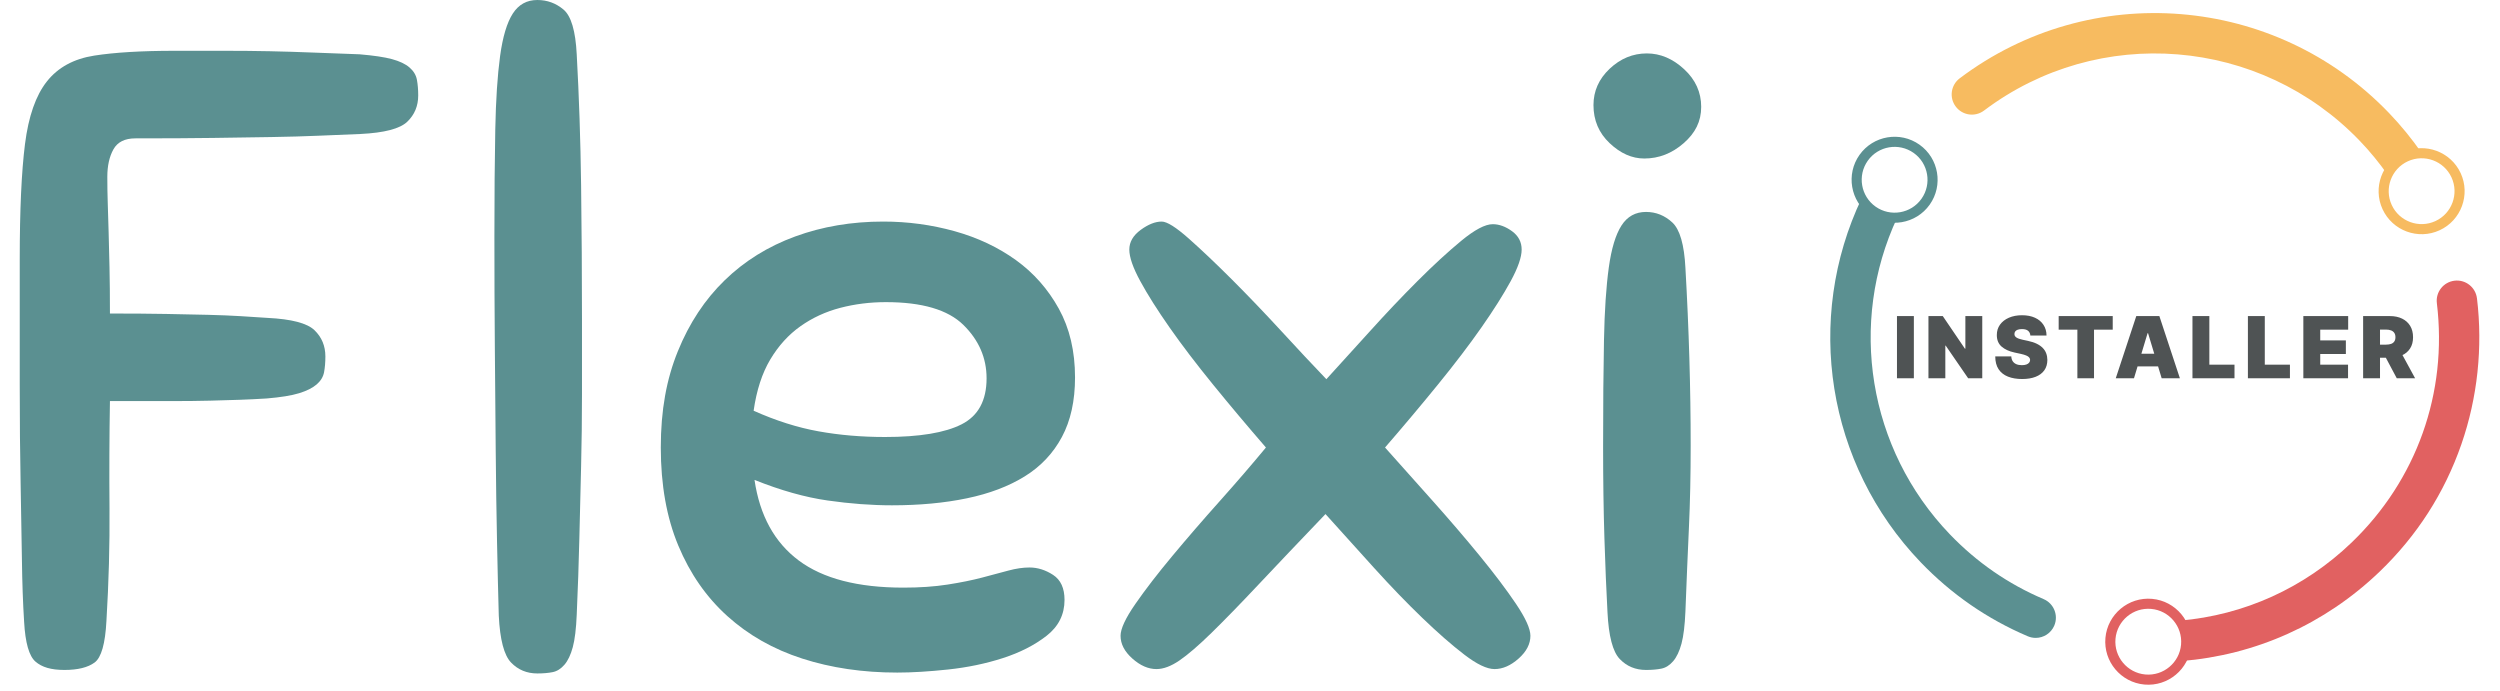 <svg width="380" height="105" viewBox="0 0 380 105" fill="none" xmlns="http://www.w3.org/2000/svg">
<path d="M3 39.402C3 31.947 3.266 26.113 3.799 21.897C4.331 17.684 5.44 14.509 7.127 12.38C8.811 10.25 11.207 8.941 14.315 8.453C17.421 7.967 21.503 7.721 26.562 7.721H34.282C36.59 7.721 38.828 7.743 41.005 7.787C43.179 7.834 45.351 7.9 47.527 7.987C49.702 8.076 52.073 8.167 54.649 8.253C56.779 8.433 58.421 8.675 59.574 8.985C60.726 9.298 61.615 9.717 62.237 10.25C62.856 10.782 63.235 11.403 63.368 12.113C63.501 12.825 63.568 13.624 63.568 14.509C63.568 16.107 63.013 17.438 61.904 18.503C60.792 19.568 58.421 20.189 54.782 20.366C52.564 20.455 50.409 20.546 48.326 20.633C46.24 20.721 43.887 20.788 41.271 20.832C38.653 20.879 35.7 20.921 32.419 20.965C29.135 21.012 25.184 21.032 20.571 21.032C18.974 21.032 17.862 21.587 17.243 22.696C16.622 23.807 16.312 25.205 16.312 26.889C16.312 28.22 16.332 29.551 16.378 30.883C16.422 32.214 16.465 33.678 16.511 35.275C16.556 36.873 16.598 38.67 16.644 40.666C16.689 42.663 16.711 44.993 16.711 47.655C19.992 47.655 22.854 47.677 25.297 47.721C27.737 47.768 29.867 47.81 31.686 47.855C33.504 47.901 35.125 47.968 36.545 48.054C37.963 48.143 39.341 48.234 40.672 48.32C44.31 48.5 46.682 49.119 47.794 50.184C48.903 51.249 49.458 52.58 49.458 54.178C49.458 55.065 49.391 55.864 49.258 56.574C49.125 57.286 48.745 57.905 48.126 58.437C47.505 58.97 46.615 59.416 45.464 59.768C44.31 60.123 42.669 60.389 40.539 60.567C39.119 60.656 37.763 60.722 36.479 60.767C35.192 60.813 33.683 60.855 31.953 60.9C30.222 60.946 28.159 60.966 25.763 60.966H16.711C16.622 66.291 16.598 71.729 16.644 77.273C16.689 82.819 16.531 88.521 16.178 94.378C15.999 97.839 15.4 99.949 14.381 100.701C13.361 101.453 11.83 101.832 9.789 101.832C7.748 101.832 6.372 101.411 5.396 100.568C4.418 99.725 3.843 97.706 3.666 94.511C3.486 91.671 3.377 88.543 3.333 85.126C3.286 81.712 3.22 77.805 3.133 73.412C3.044 69.02 3 64.05 3 58.504L3 39.402Z" fill="#5B9091"/>
<path d="M75.815 93.579C75.726 90.385 75.635 86.657 75.549 82.398C75.46 78.138 75.393 73.526 75.349 68.554C75.302 63.584 75.26 58.351 75.216 52.846C75.169 47.344 75.149 41.711 75.149 35.941C75.149 29.64 75.194 24.227 75.282 19.701C75.369 15.175 75.615 11.448 76.014 8.519C76.414 5.591 77.057 3.441 77.945 2.063C78.83 0.688 80.075 0 81.672 0C83.18 0 84.512 0.488 85.665 1.464C86.817 2.443 87.482 4.706 87.662 8.253C88.015 14.643 88.239 21.278 88.328 28.154C88.414 35.031 88.461 41.798 88.461 48.454V59.968C88.461 63.651 88.414 67.289 88.328 70.883C88.239 74.477 88.148 78.138 88.061 81.865C87.973 85.592 87.84 89.453 87.662 93.446C87.573 95.576 87.374 97.22 87.063 98.371C86.75 99.525 86.331 100.415 85.799 101.034C85.266 101.653 84.667 102.032 84.001 102.165C83.336 102.298 82.557 102.365 81.672 102.365C80.075 102.365 78.743 101.81 77.678 100.701C76.613 99.592 75.992 97.22 75.815 93.579Z" fill="#5B9091"/>
<path d="M135.584 76.807C132.476 76.807 129.214 76.563 125.8 76.075C122.383 75.589 118.678 74.544 114.685 72.947C115.483 78.36 117.724 82.444 121.407 85.193C125.088 87.944 130.392 89.32 137.314 89.32C139.797 89.32 142.04 89.166 144.037 88.854C146.033 88.543 147.784 88.188 149.295 87.789C150.803 87.389 152.135 87.037 153.288 86.724C154.44 86.413 155.505 86.258 156.483 86.258C157.725 86.258 158.924 86.637 160.077 87.389C161.229 88.144 161.808 89.408 161.808 91.183C161.808 93.402 160.896 95.223 159.079 96.641C157.26 98.061 155.039 99.192 152.423 100.035C149.805 100.881 147.032 101.453 144.103 101.766C141.175 102.076 138.599 102.232 136.383 102.232C131.144 102.232 126.332 101.52 121.939 100.102C117.547 98.684 113.753 96.53 110.558 93.646C107.363 90.764 104.878 87.19 103.103 82.93C101.326 78.671 100.441 73.701 100.441 68.021C100.441 62.342 101.306 57.638 103.037 53.379C104.767 49.119 107.141 45.525 110.159 42.596C113.174 39.668 116.748 37.452 120.874 35.941C125.001 34.432 129.46 33.678 134.253 33.678C137.98 33.678 141.594 34.166 145.102 35.142C148.607 36.12 151.711 37.585 154.42 39.535C157.126 41.487 159.298 43.95 160.942 46.923C162.584 49.898 163.405 53.379 163.405 57.372C163.405 60.922 162.74 63.941 161.408 66.424C160.077 68.909 158.191 70.906 155.751 72.414C153.308 73.925 150.38 75.032 146.965 75.742C143.549 76.454 139.755 76.807 135.584 76.807ZM134.652 45.924C132.256 45.924 129.946 46.213 127.73 46.79C125.511 47.369 123.49 48.3 121.673 49.585C119.854 50.872 118.323 52.56 117.081 54.643C115.836 56.729 114.995 59.325 114.551 62.431C117.924 63.941 121.207 64.982 124.402 65.559C127.597 66.138 130.969 66.424 134.519 66.424C139.755 66.424 143.637 65.781 146.167 64.494C148.696 63.209 149.96 60.88 149.96 57.505C149.96 54.399 148.782 51.695 146.433 49.385C144.081 47.078 140.154 45.924 134.652 45.924Z" fill="#5B9091"/>
<path d="M201.474 78.138C197.48 82.311 194.086 85.881 191.291 88.854C188.495 91.829 186.119 94.267 184.169 96.175C182.216 98.085 180.595 99.483 179.31 100.368C178.023 101.256 176.847 101.699 175.782 101.699C174.538 101.699 173.32 101.167 172.122 100.102C170.924 99.037 170.325 97.885 170.325 96.641C170.325 95.576 171.077 93.959 172.588 91.782C174.096 89.608 175.96 87.19 178.179 84.528C180.395 81.865 182.791 79.092 185.367 76.208C187.94 73.326 190.292 70.597 192.422 68.021C189.58 64.74 186.898 61.545 184.368 58.437C181.839 55.331 179.643 52.447 177.779 49.785C175.916 47.122 174.429 44.773 173.32 42.73C172.208 40.688 171.656 39.091 171.656 37.938C171.656 36.784 172.233 35.788 173.386 34.942C174.538 34.099 175.603 33.678 176.581 33.678C177.38 33.678 178.755 34.543 180.708 36.274C182.658 38.004 184.854 40.09 187.297 42.53C189.737 44.973 192.222 47.568 194.752 50.317C197.281 53.068 199.564 55.509 201.607 57.638C203.557 55.509 205.754 53.093 208.196 50.384C210.637 47.677 213.055 45.126 215.451 42.73C217.847 40.334 220.064 38.292 222.107 36.606C224.148 34.922 225.745 34.077 226.899 34.077C227.875 34.077 228.849 34.432 229.828 35.142C230.804 35.854 231.292 36.786 231.292 37.938C231.292 39.089 230.737 40.688 229.628 42.73C228.516 44.773 227.032 47.122 225.169 49.785C223.305 52.447 221.109 55.331 218.579 58.437C216.05 61.545 213.366 64.74 210.526 68.021C212.742 70.506 215.138 73.193 217.714 76.075C220.288 78.959 222.684 81.754 224.902 84.461C227.119 87.17 228.962 89.608 230.427 91.782C231.891 93.959 232.623 95.576 232.623 96.641C232.623 97.885 232.024 99.037 230.826 100.102C229.628 101.167 228.408 101.699 227.165 101.699C226.012 101.699 224.481 100.967 222.573 99.503C220.663 98.039 218.533 96.175 216.183 93.912C213.832 91.649 211.391 89.12 208.862 86.325C206.333 83.529 203.87 80.8 201.474 78.138Z" fill="#5B9091"/>
<path d="M250.328 8.12C252.369 8.12 254.255 8.919 255.985 10.516C257.716 12.113 258.581 14.024 258.581 16.24C258.581 18.456 257.693 20.213 255.918 21.764C254.141 23.317 252.145 24.094 249.928 24.094C248.065 24.094 246.312 23.317 244.67 21.764C243.026 20.213 242.208 18.283 242.208 15.974C242.208 13.844 243.026 12.002 244.67 10.449C246.312 8.899 248.198 8.12 250.328 8.12ZM244.337 93.047C244.158 89.766 244.005 86.014 243.871 81.799C243.738 77.586 243.672 72.947 243.672 67.888C243.672 61.587 243.716 56.196 243.805 51.715C243.891 47.236 244.138 43.55 244.537 40.666C244.936 37.784 245.58 35.655 246.467 34.277C247.352 32.901 248.597 32.214 250.194 32.214C251.703 32.214 253.034 32.746 254.188 33.811C255.339 34.876 256.005 37.185 256.185 40.733C256.717 50.051 256.983 59.058 256.983 67.755C256.983 72.195 256.895 76.341 256.717 80.201C256.537 84.062 256.362 88.301 256.185 92.914C256.096 95.044 255.896 96.688 255.586 97.839C255.273 98.993 254.854 99.882 254.321 100.501C253.789 101.122 253.19 101.5 252.524 101.633C251.858 101.766 251.08 101.832 250.194 101.832C248.597 101.832 247.266 101.28 246.201 100.168C245.136 99.059 244.515 96.688 244.337 93.047Z" fill="#5B9091"/>
<path d="M365.668 23.821C366.464 23.453 367.301 23.284 368.122 23.291C366.626 21.132 364.96 19.084 363.13 17.176C345.84 -0.85 317.788 -3.115 297.876 11.903C296.523 12.923 296.252 14.849 297.275 16.202C298.296 17.555 300.221 17.826 301.575 16.803C319.004 3.656 343.564 5.642 358.701 21.425C360.235 23.024 361.634 24.735 362.899 26.534C363.46 25.378 364.41 24.402 365.668 23.821Z" fill="#F7BB60"/>
<path d="M374.023 26.321C372.512 23.049 368.619 21.613 365.346 23.124C362.074 24.635 360.638 28.529 362.149 31.801C363.66 35.075 367.554 36.509 370.826 34.998C374.099 33.487 375.534 29.593 374.023 26.321C375.534 29.596 372.512 23.049 374.023 26.321ZM363.542 31.157C362.387 28.653 363.483 25.673 365.99 24.517C368.494 23.361 371.474 24.457 372.63 26.964C373.786 29.469 372.69 32.449 370.183 33.605C367.676 34.761 364.698 33.664 363.542 31.157C364.698 33.662 362.387 28.653 363.542 31.157Z" fill="#F7BB60"/>
<path d="M310.627 91.061C305.247 88.776 300.45 85.459 296.37 81.206C283.915 68.221 280.918 49.055 288.377 33.081C287.094 33.17 285.774 32.833 284.645 32.032C283.931 31.524 283.365 30.885 282.961 30.168C274.253 48.48 277.632 70.539 291.94 85.457C296.599 90.314 302.079 94.101 308.226 96.714C308.619 96.88 309.025 96.96 309.425 96.96C310.618 96.96 311.754 96.259 312.251 95.09C312.914 93.531 312.187 91.727 310.625 91.063L310.627 91.061Z" fill="#5B9091"/>
<path d="M282.646 23.543C280.56 26.485 281.257 30.574 284.199 32.66C287.141 34.745 291.23 34.048 293.315 31.107C295.4 28.165 294.704 24.076 291.762 21.99C288.82 19.905 284.731 20.602 282.646 23.543C284.731 20.602 280.56 26.485 282.646 23.543ZM292.064 30.219C290.469 32.471 287.34 33.003 285.088 31.408C282.837 29.813 282.304 26.685 283.899 24.433C285.494 22.181 288.623 21.649 290.875 23.244C293.126 24.839 293.659 27.967 292.064 30.219C293.659 27.967 290.469 32.471 292.064 30.219Z" fill="#5B9091"/>
<path d="M376.497 45.345C376.293 43.661 374.762 42.463 373.08 42.667C371.396 42.872 370.198 44.402 370.403 46.084C372.055 59.719 367.325 72.987 357.428 82.482C350.235 89.382 341.117 93.493 331.337 94.336C332.045 95.392 332.409 96.69 332.287 98.054C332.207 98.942 331.93 99.765 331.504 100.483C342.812 99.596 353.373 94.879 361.679 86.912C367.374 81.45 371.565 74.923 374.134 67.516C376.584 60.452 377.402 52.786 376.499 45.345H376.497Z" fill="#E16161"/>
<path d="M325.955 104.051C329.547 104.373 332.729 101.71 333.051 98.121C333.372 94.531 330.71 91.347 327.12 91.026C323.528 90.704 320.347 93.366 320.025 96.956C319.703 100.546 322.366 103.729 325.955 104.051C329.547 104.373 322.364 103.729 325.955 104.051ZM326.983 92.554C329.732 92.8 331.766 95.234 331.522 97.983C331.276 100.732 328.842 102.766 326.093 102.522C323.344 102.276 321.31 99.842 321.554 97.094C321.8 94.345 324.234 92.31 326.983 92.554C329.732 92.8 324.234 92.308 326.983 92.554Z" fill="#E16161"/>
<path d="M290.907 48.045V57.5H288.34V48.045H290.907ZM301.304 48.045V57.5H299.162L295.746 52.533H295.69V57.5H293.124V48.045H295.303L298.663 52.994H298.737V48.045H301.304ZM308.615 51C308.59 50.692 308.475 50.452 308.268 50.28C308.065 50.108 307.756 50.021 307.341 50.021C307.076 50.021 306.859 50.054 306.69 50.118C306.523 50.18 306.4 50.264 306.32 50.372C306.24 50.48 306.199 50.603 306.196 50.742C306.189 50.855 306.209 50.959 306.256 51.051C306.305 51.14 306.382 51.222 306.486 51.295C306.591 51.366 306.725 51.431 306.888 51.489C307.051 51.548 307.245 51.6 307.47 51.646L308.245 51.812C308.769 51.923 309.216 52.069 309.589 52.251C309.961 52.433 310.266 52.647 310.503 52.893C310.74 53.136 310.914 53.41 311.024 53.715C311.138 54.019 311.197 54.352 311.2 54.712C311.197 55.333 311.041 55.86 310.734 56.291C310.426 56.721 309.986 57.049 309.413 57.274C308.844 57.498 308.159 57.611 307.359 57.611C306.537 57.611 305.82 57.489 305.208 57.246C304.598 57.003 304.124 56.629 303.786 56.124C303.45 55.617 303.281 54.967 303.278 54.176H305.716C305.731 54.465 305.803 54.709 305.932 54.906C306.062 55.102 306.243 55.252 306.477 55.353C306.714 55.455 306.996 55.506 307.322 55.506C307.596 55.506 307.825 55.472 308.01 55.404C308.195 55.336 308.335 55.242 308.43 55.123C308.525 55.002 308.575 54.865 308.578 54.712C308.575 54.567 308.527 54.441 308.435 54.333C308.345 54.222 308.198 54.124 307.991 54.038C307.785 53.948 307.507 53.865 307.156 53.788L306.214 53.585C305.377 53.404 304.717 53.1 304.234 52.676C303.754 52.248 303.515 51.665 303.518 50.926C303.515 50.326 303.675 49.801 303.998 49.352C304.324 48.9 304.775 48.547 305.351 48.295C305.929 48.042 306.593 47.916 307.341 47.916C308.104 47.916 308.764 48.044 309.321 48.299C309.878 48.555 310.307 48.915 310.609 49.38C310.914 49.841 311.068 50.381 311.071 51H308.615ZM312.918 50.114V48.045H321.135V50.114H318.291V57.5H315.761V50.114H312.918ZM324.364 57.5H321.594L324.715 48.045H328.223L331.344 57.5H328.574L326.506 50.649H326.432L324.364 57.5ZM323.847 53.77H329.054V55.69H323.847V53.77ZM333.254 57.5V48.045H335.821V55.432H339.644V57.5H333.254ZM341.681 57.5V48.045H344.248V55.432H348.07V57.5H341.681ZM350.108 57.5V48.045H356.922V50.114H352.675V51.739H356.571V53.807H352.675V55.432H356.903V57.5H350.108ZM359.195 57.5V48.045H363.276C363.977 48.045 364.591 48.173 365.118 48.429C365.644 48.684 366.053 49.052 366.346 49.532C366.638 50.012 366.784 50.588 366.784 51.258C366.784 51.936 366.634 52.507 366.332 52.971C366.033 53.436 365.613 53.787 365.072 54.024C364.533 54.261 363.904 54.379 363.183 54.379H360.746V52.385H362.666C362.968 52.385 363.225 52.348 363.437 52.274C363.653 52.197 363.817 52.076 363.931 51.909C364.048 51.743 364.107 51.526 364.107 51.258C364.107 50.988 364.048 50.768 363.931 50.598C363.817 50.426 363.653 50.3 363.437 50.22C363.225 50.137 362.968 50.095 362.666 50.095H361.762V57.5H359.195ZM364.735 53.16L367.098 57.5H364.31L362.002 53.16H364.735Z" fill="#4F5354"/>
</svg>
